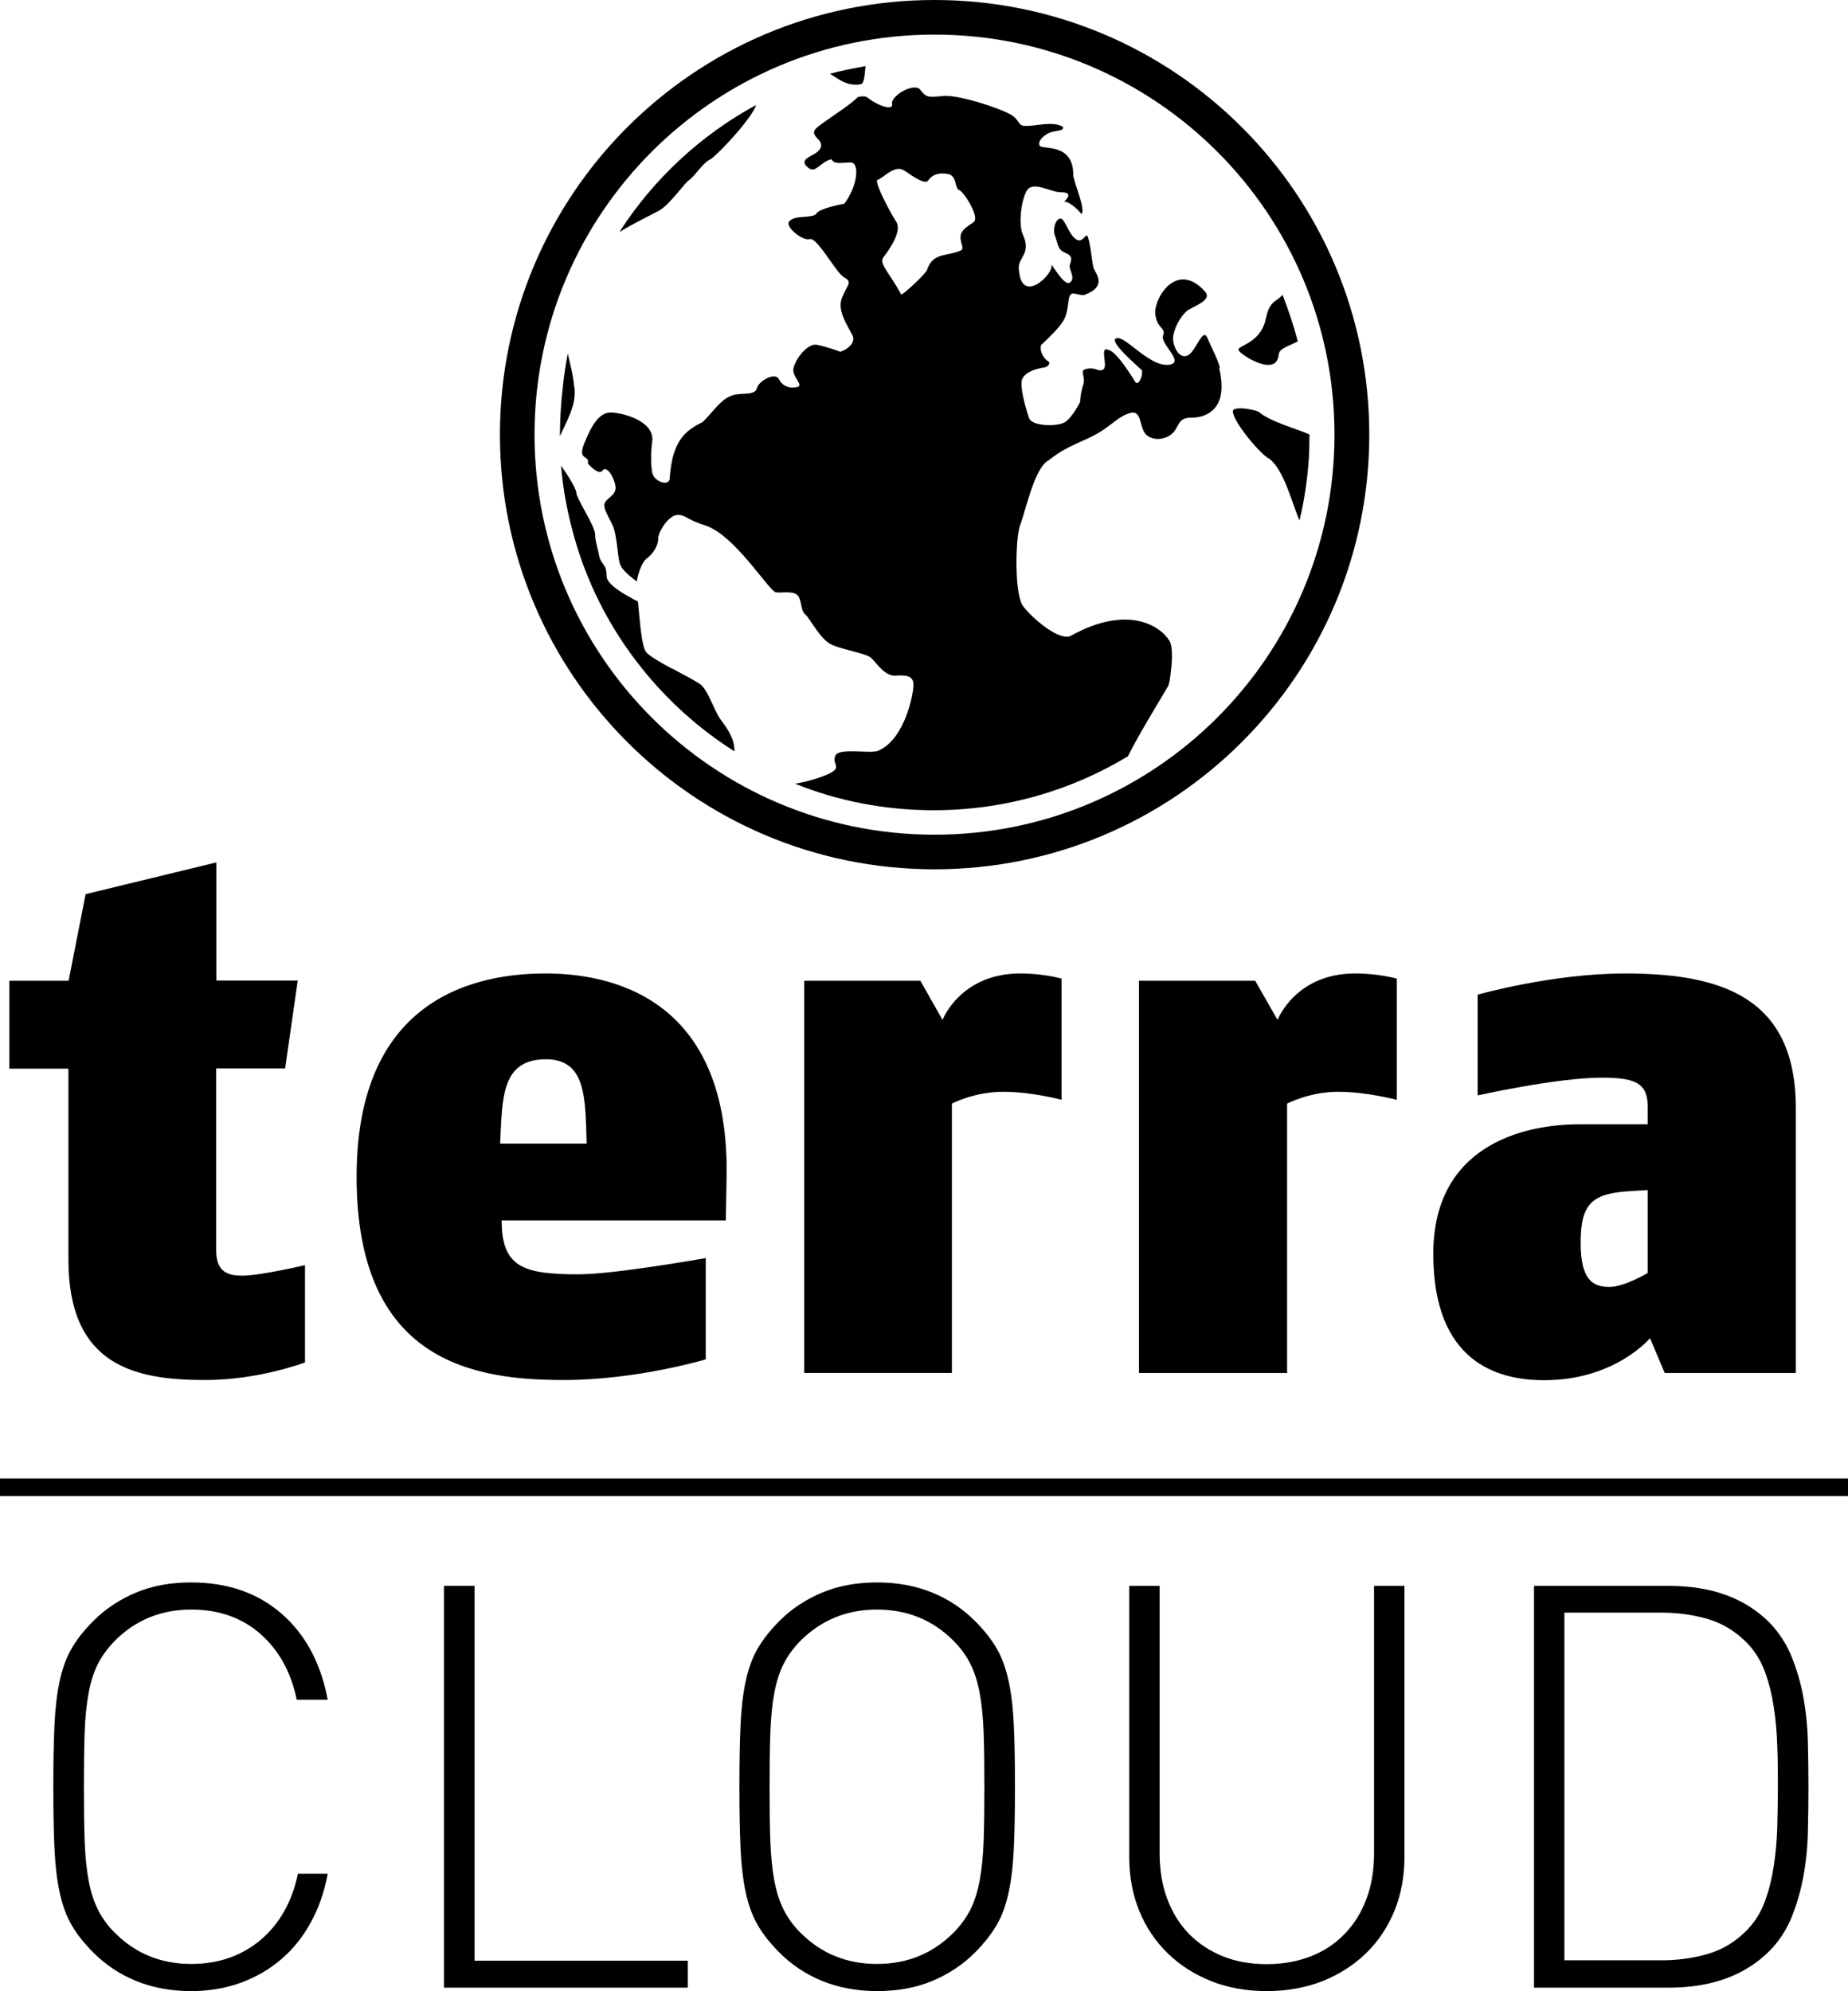 <?xml version="1.0" encoding="UTF-8"?><svg id="Ebene_1" xmlns="http://www.w3.org/2000/svg" viewBox="0 0 96.7 104.17"><defs><style>.cls-1{stroke-width:0px;}</style></defs><path class="cls-1" d="m48.9,0c-12.57,0-22.74,10.19-22.74,22.74s10.17,22.74,22.74,22.74,22.75-10.19,22.75-22.74S61.47,0,48.9,0m0,43.67c-11.56,0-20.93-9.37-20.93-20.93S37.34,1.81,48.9,1.81s20.93,9.37,20.93,20.93-9.37,20.93-20.93,20.93"/><path class="cls-1" d="m35.15,34.98c-.58-.32-1.14-.64-1.32-.84-.28-.32-.35-1.77-.45-2.67-.69-.35-1.64-.89-1.64-1.33,0-.67-.28-.57-.39-1.06-.08-.47-.21-.76-.21-1.14,0-.08-.04-.19-.09-.32-.24-.59-.89-1.6-.89-1.83s-.52-1.03-.8-1.43c.09,1.12.28,2.2.56,3.26.69,2.73,1.96,5.22,3.68,7.36,1.35,1.69,2.99,3.16,4.83,4.33.02-.62-.35-1.17-.67-1.59-.4-.52-.7-1.63-1.13-1.93-.28-.19-.89-.51-1.47-.82"/><path class="cls-1" d="m66.34,23.95c.83.5,1.3,2.5,1.66,3.28.25-1.05.42-2.16.49-3.29.02-.39.03-.8.03-1.21-.67-.3-2.02-.65-2.64-1.17-.1-.09-1.14-.33-1.36-.1-.12.44,1.29,2.15,1.82,2.5"/><path class="cls-1" d="m30.05,20.26c-.06-.71-.28-1.45-.34-1.77-.1.53-.2,1.14-.26,1.77-.1.85-.15,1.73-.15,2.48v.08c.26-.56.62-1.26.73-1.81.04-.23.06-.49.03-.75"/><path class="cls-1" d="m67.11,15.42c-.07.09-.18.19-.35.3-.49.33-.48.93-.61,1.26-.4,1.04-1.41,1.1-1.34,1.34.09.24,2,1.46,2.1.23.02-.33.6-.47,1-.69-.22-.84-.49-1.64-.8-2.44"/><path class="cls-1" d="m43.43,3.86c.42.25.87.67,1.6.55.23-.04.22-.69.26-.95-.6.11-1.29.24-1.86.4"/><path class="cls-1" d="m32.41,12.14c.73-.45,1.69-.91,2.02-1.09.59-.29,1.35-1.44,1.64-1.64.29-.19.68-.86,1.06-1.05.35-.17,2.2-2.14,2.44-2.87-2.91,1.58-5.38,3.88-7.16,6.65"/><path class="cls-1" d="m15.96,71.27v-5.08s-2.32.55-3.29.55c-.7,0-1.36-.16-1.36-1.32v-9.52h3.61l.66-4.6h-4.26v-6.18l-6.84,1.66-.89,4.53H.49v4.6h3.09v9.99c0,5.58,3.51,6.3,7.16,6.3,2.82,0,5.22-.92,5.22-.92m22.06-9.72c.15-8.74-5.26-10.63-9.48-10.63-4.49,0-9.88,1.93-9.88,10.63,0,9.72,6.16,10.64,10.84,10.64,3.83,0,7.43-1.08,7.43-1.08v-5.3s-4.76.85-6.66.85c-2.9,0-4.02-.38-4.02-2.82h11.73l.04-2.29Zm-7.32-1.73h-4.53c.12-2.36.04-4.41,2.4-4.41,2.13,0,2.05,2.09,2.13,4.41m24.85-2.29v-6.34s-.93-.27-2.16-.27c-3.14,0-4.07,2.43-4.07,2.43l-1.16-2.05h-6.08v20.52h7.73v-14.09s1.16-.62,2.68-.62,3.06.42,3.06.42m17.54,0v-6.34s-.93-.27-2.18-.27c-3.13,0-4.06,2.43-4.06,2.43l-1.17-2.05h-6.08v20.52h7.75v-14.09s1.17-.62,2.67-.62,3.06.42,3.06.42m20.89,14.29v-13.86c0-5.84-3.95-7.04-8.94-7.04-3.83,0-7.71,1.11-7.71,1.11v5.27s4.15-.93,6.51-.93c1.86,0,2.39.35,2.39,1.55v.89h-3.56c-3.05,0-7.66,1.17-7.66,6.78s3.29,6.61,5.8,6.61c3.72,0,5.54-2.2,5.54-2.2l.77,1.82h6.85Zm-7.75-5.23s-1.23.73-2,.73c-.89,0-1.51-.38-1.51-2.32,0-2.12.66-2.59,2.71-2.7l.8-.05v4.33Z"/><path class="cls-1" d="m63.83,19.22c-.12-.45-.41-.97-.65-1.54-.24-.57-.58.64-.99.89-.39.25-.73-.25-.8-.73-.08-.49.41-1.39.8-1.63.41-.24,1.24-.54.87-.95-1.47-1.66-2.68.33-2.61,1.15.08.8.58.73.41,1.14-.17.41,1.05,1.33.42,1.51-1.01.28-2.34-1.46-2.83-1.37-.49.08.74,1.16,1.21,1.6.24.07,0,.85-.22.74-.02,0-.96-1.64-1.44-1.72-.49-.24-.01.85-.26,1.01-.26.17-.35-.11-.84-.03-.49.08-.06.36-.22.85-.02.04-.03.08-.04.13-.12.43-.12.76-.12.76,0,0-.41.82-.8,1.06-.41.24-1.69.21-1.86-.19-.13-.33-.35-1.12-.4-1.64-.01-.13-.01-.24,0-.33.08-.41.66-.63,1.15-.7.27-.03.35-.26.27-.3-.27-.17-.49-.54-.41-.87.1-.1.66-.61.99-1.02.32-.41.37-.62.45-1.28.08-.65.33-.32.81-.32,1.3-.48.57-1.14.49-1.47-.08-.32-.21-1.81-.38-1.64-.17.17-.33.41-.65.08-.32-.32-.49-1.05-.73-.97-.24.08-.39.58-.22.97.15.41.11.65.52.82.41.17.31.37.23.62-.08.24.33.69.01.93-.32.24-1.04-1.15-.97-.9.12.44-1.6,2.16-1.71.17-.05-.57.67-.78.22-1.76-.24-.5-.12-1.73.19-2.3.33-.56,1.24.07,1.8.07s.41.24.17.49c.24,0,.65.33.9.65.24-.24-.43-1.71-.43-2.06,0-1.72-1.68-1.28-1.77-1.53-.08-.24.17-.48.49-.65.33-.15.82-.08.74-.32-.5-.32-1.4-.05-1.89-.05s-.31-.19-.71-.51c-.41-.33-2.84-1.14-3.66-1.06s-.89.08-1.21-.33c-.33-.39-1.55.33-1.47.74.09.4-.8.08-1.29-.33-.13-.1-.35-.05-.49-.03-.48.46-1.11.84-1.63,1.22-.67.47-.86.58-.49.96.39.37.11.67-.28.87-.39.19-.58.38-.19.67.38.29.62-.32,1.19-.46.19.3.53.17,1.01.17s.38,1.21-.33,2.16c0,0-1.28.22-1.46.51-.19.29-1.18.04-1.44.44-.17.28.71,1.01,1.1.9.39-.1,1.38,1.79,1.8,2.01.44.24.17.35-.11,1.03-.29.66.24,1.41.53,1.98.29.58-.76.96-.66.86,0,0-.71-.26-1.19-.35-.49-.1-1.13.74-1.23,1.23-.09.47.58.89.19.98-.37.1-.76-.04-.95-.41-.19-.39-1.05.08-1.15.46-.1.4-.71.24-1.2.36-.67.17-1.05.84-1.64,1.42-.83.4-1.32.85-1.58,1.91-.07.3-.12.65-.15,1.07-.05.39-.81.15-.91-.33-.04-.22-.06-.48-.06-.74,0-.31.02-.62.06-.9.13-1.08-1.6-1.51-2.18-1.51s-.99.65-1.37,1.6c-.27.65-.03.69.1.8.07.04.11.11.08.26,0,.02.57.67.77.38.19-.29.58.29.67.78.09.47-.34.58-.53.87-.19.28.24.84.43,1.32.01.02.01.04.02.07.18.51.22,1.73.35,1.91.05.18.42.54.85.85.08-.48.28-1.01.51-1.19.35-.25.65-.73.61-1.12.03-.15.1-.3.19-.46.22-.39.57-.74.89-.71.43.04.37.23,1.41.56.11.03.23.09.34.15,1.43.75,3.01,3.3,3.33,3.34.34.05,1.03-.13,1.21.26.17.39.09.69.34.91.26.22.78,1.35,1.44,1.6.64.26,1.71.43,1.97.64.14.12.34.39.58.62.22.2.46.35.72.33.55-.04.94,0,.94.48s-.45,2.85-1.85,3.45c-.41.17-2.07-.18-2.24.26-.18.43.3.56-.18.86-.33.21-1.37.53-1.93.6,2.25.91,4.7,1.39,7.27,1.39,3.71,0,7.18-1.03,10.15-2.82.51-1.05,1.89-3.3,2.09-3.65.07-.1.13-.47.17-.89.07-.57.07-1.26-.08-1.49-.48-.82-2.23-1.91-5.16-.28-.57.32-2.01-.89-2.5-1.54-.44-.58-.41-3.15-.22-4.02.02-.08.04-.19.06-.23.24-.56.73-2.95,1.45-3.36.06-.03.1-.08.15-.11.91-.71,1.74-.9,2.5-1.35.81-.49,1.05-.88,1.69-1.05.64-.15.4.89.89,1.21.49.33,1.2.09,1.44-.32.25-.4.25-.64.89-.64.47,0,1.49-.22,1.53-1.53.01-.29-.02-.63-.12-1.04m-12.85-7.66c-.33.25-.76.42-.68.92.09.51.26.51-.33.68-.6.17-1.17.1-1.44.92-.06.18-1.31,1.36-1.35,1.26-.58-1.1-1.17-1.6-.93-1.93.26-.34,1.02-1.37.67-1.88-.33-.51-1.06-1.91-1-2.16.42-.17.93-.84,1.44-.5.49.33,1.09.76,1.25.5.17-.26.5-.42,1.01-.33.51.08.35.76.6.84.24.09,1.1,1.43.76,1.68"/><path class="cls-1" d="m17.15,98.03c-.18.95-.47,1.8-.89,2.55-.41.76-.93,1.4-1.55,1.93-.62.53-1.33.94-2.13,1.23-.8.29-1.66.43-2.58.43-1.06,0-2.02-.18-2.88-.53-.86-.35-1.6-.85-2.23-1.48-.49-.49-.88-.98-1.15-1.46-.28-.48-.48-1.05-.62-1.7-.14-.65-.23-1.41-.27-2.29-.04-.88-.06-1.95-.06-3.23s.02-2.36.06-3.23c.04-.88.13-1.64.27-2.29.14-.65.34-1.22.62-1.7.27-.48.66-.97,1.15-1.46.63-.63,1.37-1.12,2.23-1.48.86-.36,1.82-.53,2.88-.53,1.91,0,3.49.55,4.74,1.64,1.25,1.09,2.05,2.59,2.41,4.5h-1.62c-.31-1.48-.96-2.63-1.93-3.47-.97-.84-2.17-1.25-3.59-1.25-1.58,0-2.9.54-3.99,1.62-.37.38-.67.78-.89,1.21-.22.43-.38.94-.49,1.52-.11.58-.18,1.27-.21,2.07-.03.8-.04,1.75-.04,2.85s.01,2.05.04,2.85c.03.8.1,1.49.21,2.07.11.58.27,1.09.49,1.52.22.43.51.84.89,1.21,1.08,1.08,2.41,1.62,3.99,1.62,1.42,0,2.62-.42,3.62-1.25.99-.84,1.65-1.99,1.96-3.47h1.56Z"/><polygon class="cls-1" points="23.23 103.99 23.23 82.97 24.83 82.97 24.83 102.58 35.99 102.58 35.99 103.99 23.23 103.99"/><path class="cls-1" d="m53.11,93.48c0,1.28-.02,2.36-.06,3.23-.04.88-.13,1.64-.27,2.29-.14.65-.34,1.22-.62,1.7-.28.48-.66.97-1.15,1.46-.63.63-1.37,1.12-2.23,1.48-.86.36-1.82.53-2.88.53s-2.02-.18-2.88-.53c-.86-.35-1.6-.85-2.23-1.48-.49-.49-.88-.98-1.15-1.46-.28-.48-.48-1.05-.62-1.7-.14-.65-.23-1.41-.27-2.29-.04-.88-.06-1.95-.06-3.23s.02-2.36.06-3.23c.04-.88.13-1.64.27-2.29.14-.65.34-1.22.62-1.7.28-.48.66-.97,1.15-1.46.63-.63,1.37-1.12,2.23-1.48.86-.36,1.82-.53,2.88-.53s2.02.18,2.88.53c.86.35,1.6.85,2.23,1.48.49.49.88.98,1.15,1.46.28.48.48,1.05.62,1.7.14.65.23,1.41.27,2.29.04.88.06,1.95.06,3.23m-1.6,0c0-1.1-.01-2.05-.04-2.85-.03-.8-.1-1.49-.21-2.07s-.27-1.09-.49-1.52c-.22-.43-.51-.84-.89-1.21-1.08-1.08-2.41-1.62-3.99-1.62s-2.9.54-3.99,1.62c-.37.37-.67.78-.89,1.21-.22.43-.38.94-.49,1.52-.11.58-.18,1.27-.21,2.07-.03.8-.04,1.75-.04,2.85s.01,2.05.04,2.85c.03.8.1,1.49.21,2.07.11.58.27,1.09.49,1.52.22.43.51.84.89,1.21,1.08,1.08,2.41,1.62,3.99,1.62s2.9-.54,3.99-1.62c.37-.37.67-.78.89-1.21.22-.43.38-.94.49-1.52.11-.58.18-1.27.21-2.07.03-.8.04-1.75.04-2.85"/><path class="cls-1" d="m73.49,97.17c0,1.02-.18,1.96-.53,2.82-.36.86-.85,1.59-1.49,2.21s-1.4,1.1-2.27,1.45c-.88.34-1.85.52-2.91.52s-2.03-.17-2.91-.52-1.63-.83-2.27-1.45-1.14-1.36-1.49-2.21c-.35-.86-.53-1.8-.53-2.82v-14.2h1.59v14c0,.87.13,1.66.4,2.38.27.72.65,1.33,1.14,1.83.49.5,1.08.89,1.77,1.17.69.28,1.46.41,2.3.41s1.61-.14,2.3-.41c.69-.27,1.28-.66,1.77-1.17.49-.5.87-1.11,1.14-1.83.27-.72.4-1.51.4-2.38v-14h1.59v14.2Z"/><path class="cls-1" d="m94.63,93.48c0,.79-.01,1.59-.03,2.39-.02.81-.1,1.58-.24,2.33-.14.75-.35,1.46-.62,2.13-.28.67-.66,1.25-1.15,1.74-1.28,1.28-3.03,1.92-5.26,1.92h-7.06v-21.02h7.06c2.23,0,3.98.64,5.26,1.92.49.51.88,1.1,1.15,1.76.27.66.48,1.37.62,2.12.14.76.22,1.54.24,2.33.02.8.03,1.59.03,2.38m-1.6,0c0-.69,0-1.39-.03-2.1-.02-.71-.08-1.39-.18-2.05-.1-.66-.25-1.27-.46-1.85-.21-.57-.51-1.06-.9-1.48-.61-.63-1.3-1.06-2.08-1.29-.78-.23-1.59-.34-2.44-.34h-5.08v18.19h5.08c.85,0,1.66-.11,2.44-.34.78-.23,1.47-.65,2.08-1.29.39-.41.69-.9.9-1.48.21-.57.36-1.19.46-1.85.1-.66.16-1.34.18-2.05.02-.71.03-1.41.03-2.1"/><rect class="cls-1" y="77.35" width="96.7" height=".92"/></svg>